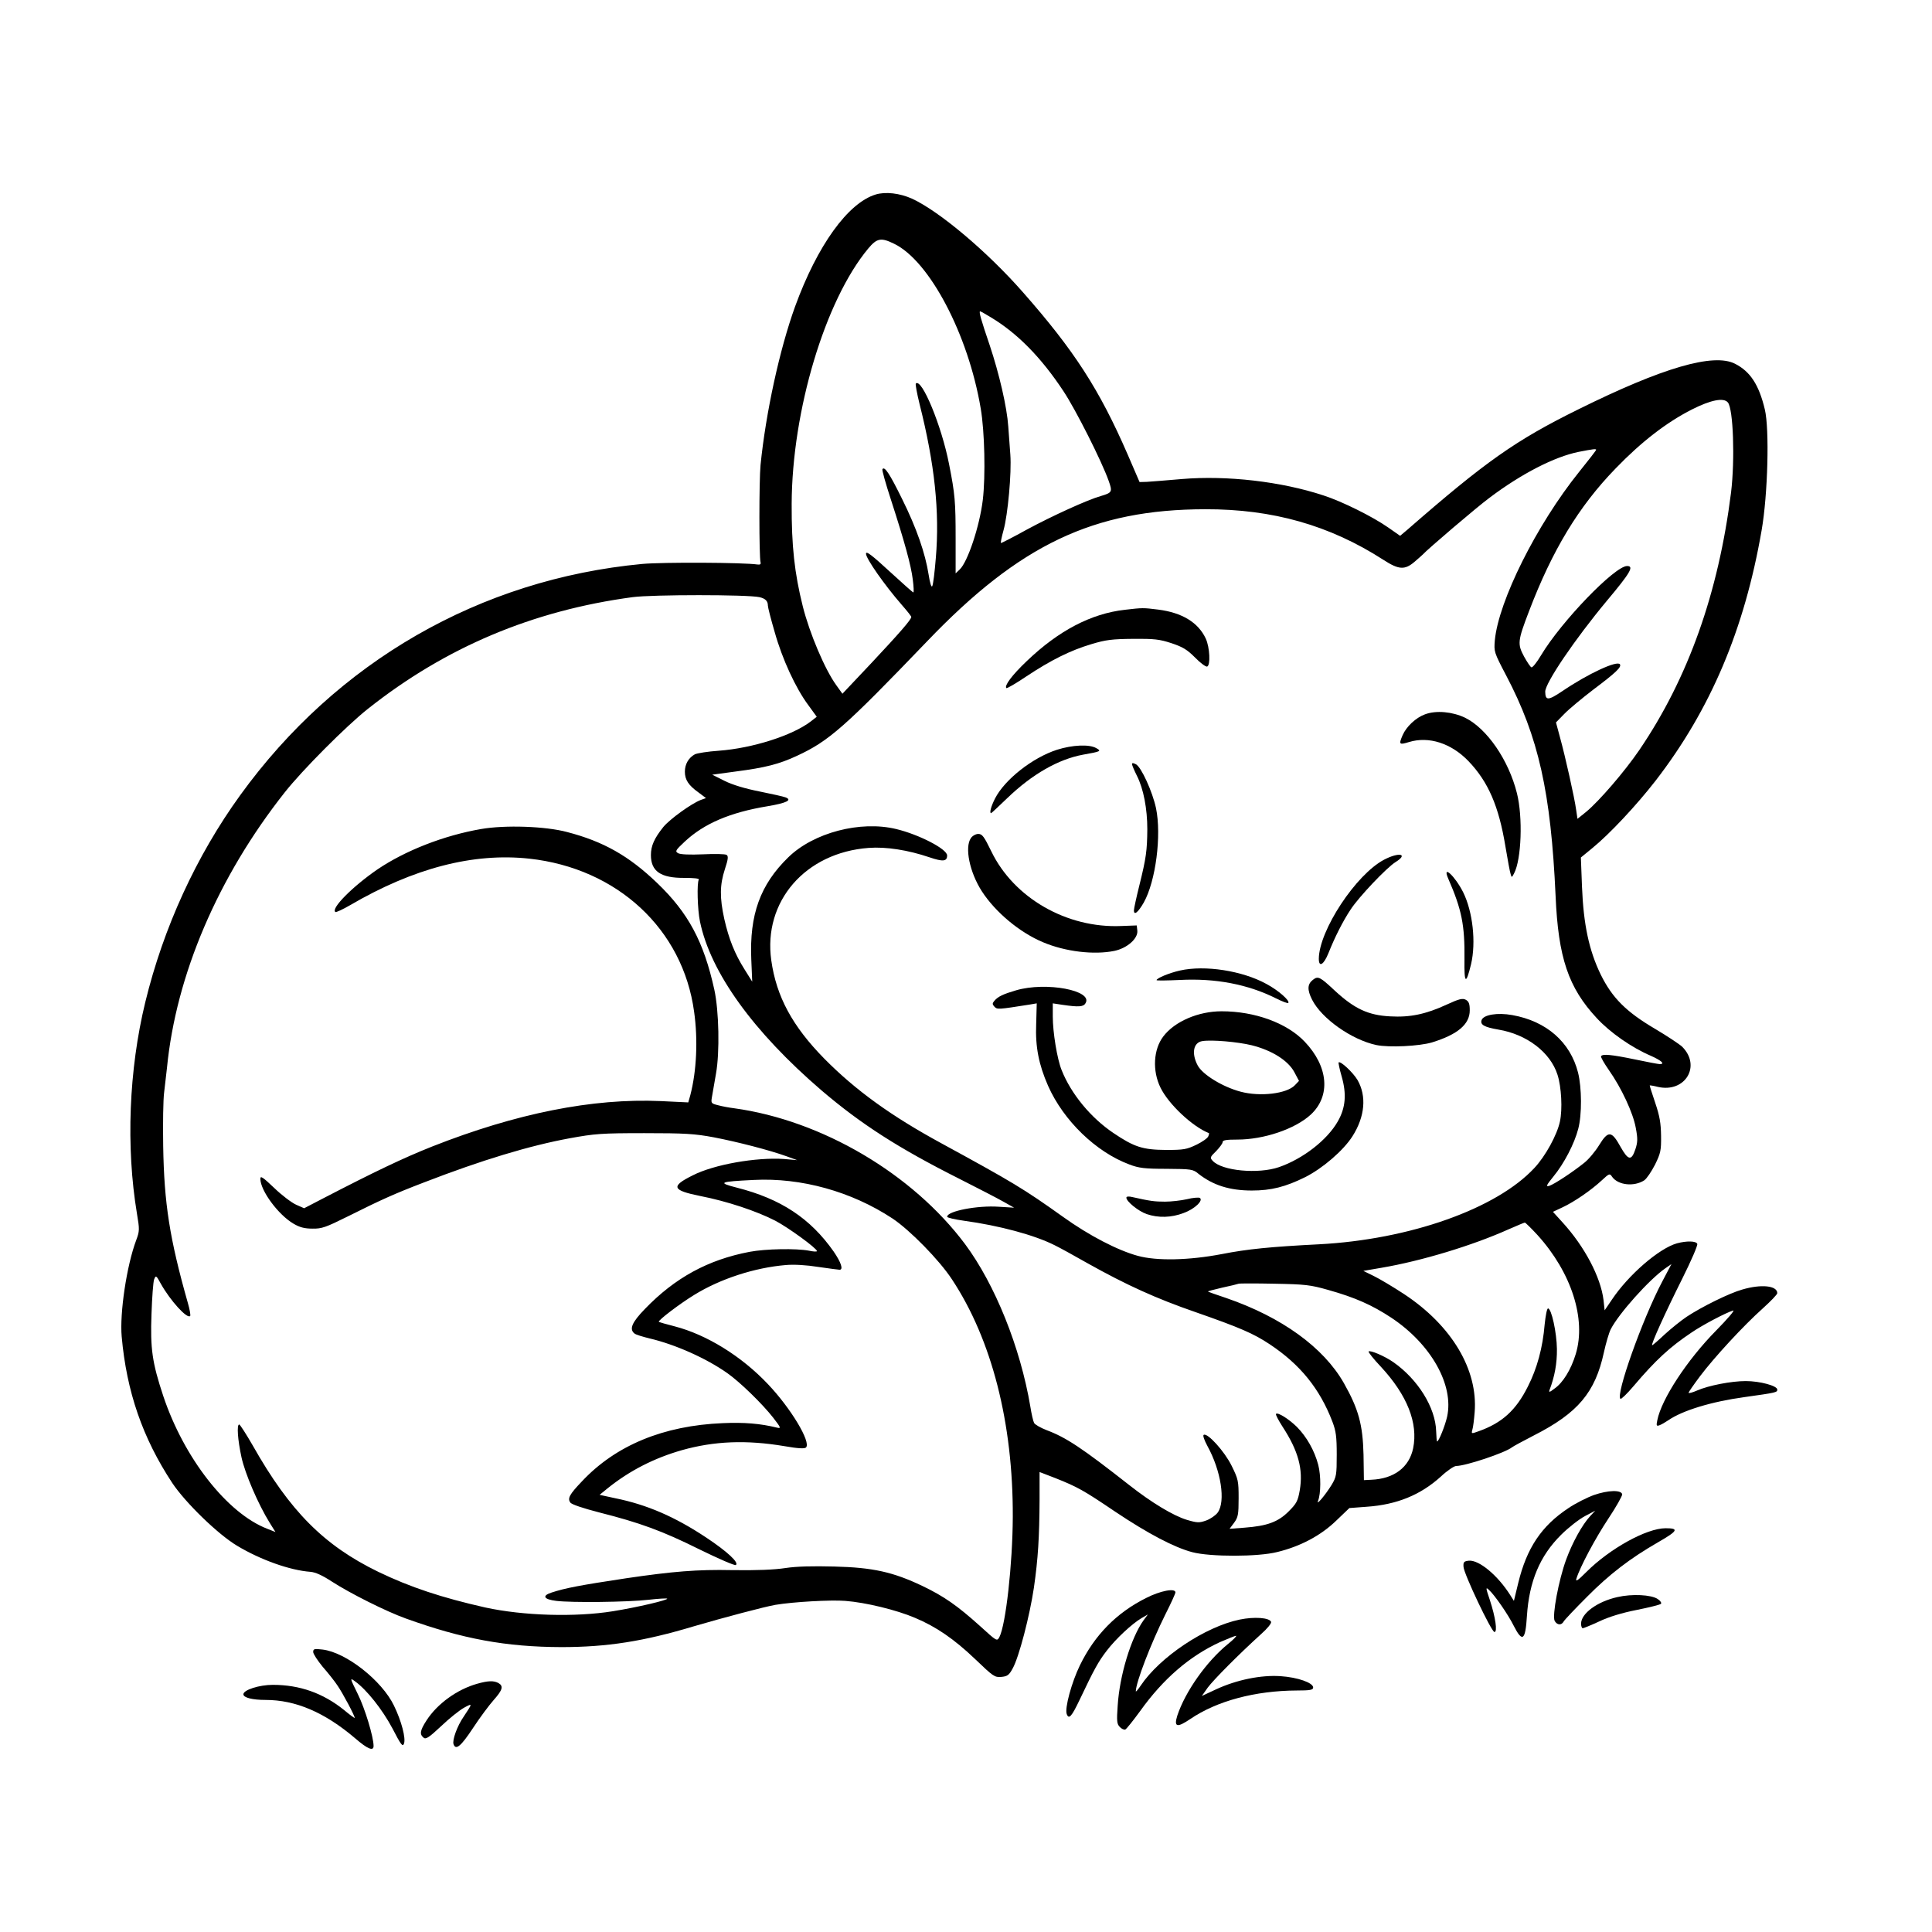 <?xml version="1.0" standalone="no"?>
<!DOCTYPE svg PUBLIC "-//W3C//DTD SVG 20010904//EN"
 "http://www.w3.org/TR/2001/REC-SVG-20010904/DTD/svg10.dtd">
<svg version="1.0" xmlns="http://www.w3.org/2000/svg"
 width="1024pt" height="1024pt" viewBox="0 0 1024 1024"
 preserveAspectRatio="xMidYMid meet">
<g transform="translate(0,1024) scale(0.1,-0.1)"
fill="#000000" stroke="none">
<path d="M4641 9209 c-147 -45 -309 -270 -427 -594 -82 -227 -155 -562 -183
-840 -8 -84 -8 -482 0 -515 3 -10 -2 -14 -16 -12 -73 11 -501 13 -611 3 -860
-81 -1619 -518 -2131 -1226 -233 -322 -407 -702 -503 -1097 -87 -358 -103
-767 -44 -1121 14 -83 14 -92 -4 -140 -51 -136 -88 -387 -77 -511 26 -292 111
-538 268 -776 70 -105 243 -273 344 -333 125 -75 280 -130 388 -138 27 -2 64
-19 113 -51 99 -64 289 -159 392 -196 302 -109 532 -151 825 -152 242 0 436
30 705 111 150 44 376 104 430 113 95 16 294 27 370 21 107 -8 272 -48 370
-90 112 -47 207 -112 320 -220 94 -90 102 -96 137 -93 32 3 41 9 60 44 34 60
91 281 113 429 22 153 29 266 30 467 l0 146 83 -32 c118 -47 149 -64 319 -179
172 -115 312 -189 408 -214 95 -25 348 -25 450 1 123 30 230 87 311 165 l71
68 93 7 c158 11 284 62 392 160 33 31 70 56 81 56 50 0 260 70 296 99 6 5 58
33 116 63 234 119 325 228 371 440 11 50 27 104 36 122 42 83 204 264 290 324
l32 22 -49 -93 c-105 -199 -249 -604 -221 -621 4 -3 35 27 69 67 117 138 192
207 307 284 60 41 182 105 221 117 11 3 -29 -44 -90 -106 -154 -156 -290 -364
-312 -476 -6 -29 -4 -32 12 -26 11 4 31 16 46 26 75 52 229 99 404 123 171 24
174 25 174 40 0 20 -92 45 -167 45 -76 0 -196 -23 -258 -50 -25 -11 -45 -16
-45 -12 0 4 27 43 60 87 76 101 231 269 333 360 42 38 77 74 77 81 0 40 -85
49 -186 19 -68 -19 -214 -91 -294 -144 -30 -20 -82 -62 -116 -93 -34 -32 -64
-58 -67 -58 -9 0 68 170 159 352 47 94 83 177 80 185 -6 16 -56 17 -108 3 -95
-27 -257 -167 -345 -299 l-38 -56 -6 55 c-15 121 -100 283 -218 412 l-50 55
51 24 c62 29 151 90 208 143 40 37 42 38 55 18 32 -44 116 -53 170 -18 13 9
38 46 57 83 30 61 33 76 32 153 -1 67 -7 104 -31 175 -17 50 -30 91 -29 92 1
1 21 -2 44 -8 144 -32 230 111 128 213 -15 14 -80 57 -144 95 -153 90 -227
164 -288 288 -62 128 -91 265 -99 464 l-6 156 61 50 c92 75 234 227 335 357
291 377 471 801 562 1327 33 189 42 537 17 641 -31 130 -77 201 -158 242 -114
58 -383 -20 -831 -242 -332 -164 -491 -276 -906 -638 l-38 -32 -63 44 c-83 58
-244 138 -343 170 -224 74 -512 107 -750 87 -82 -7 -167 -14 -187 -15 l-38 -1
-63 146 c-150 345 -283 551 -556 861 -189 215 -442 428 -587 495 -65 29 -140
38 -193 22z m98 -261 c187 -90 393 -480 459 -873 21 -122 26 -359 11 -485 -17
-140 -80 -328 -122 -368 l-22 -21 0 182 c0 197 -3 237 -35 398 -39 201 -145
458 -176 426 -3 -3 6 -52 20 -109 80 -317 107 -570 86 -816 -6 -74 -14 -141
-19 -149 -4 -8 -12 15 -19 61 -18 114 -64 247 -141 402 -66 134 -93 175 -104
157 -3 -4 17 -75 44 -158 73 -225 108 -352 117 -427 5 -38 6 -68 3 -68 -3 0
-57 48 -119 105 -102 94 -132 117 -132 100 0 -26 100 -168 188 -269 29 -33 52
-62 52 -66 0 -14 -64 -87 -213 -246 l-152 -161 -33 46 c-60 83 -141 274 -177
417 -44 176 -60 321 -59 544 2 493 177 1078 406 1353 46 55 68 59 137 25z
m513 -390 c140 -84 267 -213 385 -392 65 -98 203 -372 239 -474 21 -59 19 -63
-41 -81 -69 -19 -259 -106 -389 -176 -76 -42 -140 -75 -141 -73 -2 2 4 32 14
68 23 83 43 304 36 400 -3 41 -8 109 -11 150 -7 103 -48 279 -98 429 -47 138
-59 181 -51 181 2 0 28 -14 57 -32z m3906 -451 c29 -34 38 -303 17 -477 -67
-533 -227 -984 -486 -1365 -77 -113 -213 -271 -282 -328 l-46 -37 -7 47 c-8
62 -58 285 -86 386 l-21 78 44 45 c24 25 94 83 154 129 121 91 150 119 141
134 -14 22 -168 -49 -305 -142 -76 -51 -90 -51 -91 -3 0 46 157 278 327 482
125 149 145 184 107 184 -65 0 -349 -294 -456 -473 -22 -37 -45 -66 -51 -64
-5 1 -23 28 -39 57 -36 67 -34 83 26 240 124 325 263 555 459 757 137 142 271
245 405 313 99 50 168 64 190 37z m-698 -251 c0 -3 -41 -56 -91 -118 -225
-280 -426 -683 -446 -891 -5 -61 -5 -63 60 -187 172 -327 237 -619 262 -1169
14 -327 68 -486 218 -647 71 -77 186 -157 287 -200 56 -25 77 -44 47 -44 -7 0
-66 11 -132 25 -126 26 -171 30 -179 17 -3 -4 16 -37 41 -73 67 -95 129 -228
143 -307 11 -58 10 -76 -2 -113 -21 -63 -38 -60 -79 13 -47 85 -65 87 -113 9
-20 -33 -56 -76 -79 -94 -61 -49 -158 -113 -185 -122 -20 -6 -17 2 22 50 56
68 111 174 131 252 20 75 19 218 -1 298 -41 162 -168 273 -349 305 -78 14
-151 2 -162 -26 -9 -25 13 -38 89 -51 150 -25 275 -120 313 -239 21 -65 27
-183 13 -248 -15 -71 -77 -184 -135 -246 -201 -217 -662 -380 -1143 -405 -254
-13 -378 -25 -515 -52 -173 -33 -344 -37 -445 -9 -106 29 -257 107 -395 206
-210 150 -269 185 -643 389 -267 145 -456 281 -623 450 -169 172 -254 329
-281 521 -44 312 180 571 516 596 92 7 208 -11 323 -50 71 -24 93 -22 93 10 0
34 -149 111 -270 140 -190 46 -438 -19 -572 -150 -149 -145 -206 -304 -196
-541 l5 -118 -40 64 c-52 82 -84 162 -108 268 -25 114 -24 181 3 264 18 54 19
70 9 76 -7 5 -63 6 -125 3 -71 -3 -120 -1 -132 6 -17 10 -14 15 36 62 102 95
239 154 439 187 101 17 132 33 94 47 -10 4 -72 18 -137 31 -76 15 -143 35
-185 56 l-66 33 125 17 c155 20 230 39 324 83 169 78 252 151 689 606 492 514
883 700 1475 701 357 1 660 -85 944 -268 82 -53 113 -55 165 -11 21 18 40 35
43 38 26 29 290 254 355 302 170 128 344 217 472 243 77 15 93 17 93 11z
m-4435 -781 c31 -7 45 -20 45 -45 0 -9 16 -72 36 -140 40 -143 111 -297 178
-387 l45 -62 -32 -25 c-98 -75 -310 -142 -487 -155 -58 -4 -115 -13 -127 -19
-33 -18 -53 -52 -53 -92 0 -43 19 -72 72 -110 l40 -30 -28 -10 c-51 -20 -163
-101 -198 -143 -48 -60 -66 -100 -66 -149 0 -86 52 -122 177 -121 51 0 80 -3
77 -9 -11 -17 -7 -161 6 -222 56 -271 283 -585 645 -896 210 -179 408 -306
730 -468 99 -50 205 -105 235 -122 l55 -31 -81 5 c-112 8 -274 -23 -274 -53 0
-5 39 -14 88 -21 190 -26 375 -76 482 -130 25 -12 105 -56 177 -97 204 -114
360 -185 568 -257 238 -83 309 -114 395 -171 161 -107 265 -235 332 -410 19
-50 23 -79 23 -175 0 -108 -2 -118 -27 -160 -34 -55 -84 -114 -72 -85 15 38
16 133 1 191 -20 76 -61 148 -113 201 -43 42 -101 79 -111 69 -3 -3 13 -34 35
-68 84 -129 110 -226 91 -337 -10 -57 -17 -70 -59 -112 -56 -56 -114 -77 -234
-86 l-79 -6 24 32 c21 29 24 43 24 130 0 92 -2 101 -37 172 -38 77 -128 176
-148 164 -6 -3 3 -28 19 -58 73 -132 98 -295 55 -354 -11 -15 -39 -34 -61 -42
-37 -13 -47 -13 -104 4 -71 22 -186 91 -304 184 -251 197 -334 252 -438 291
-31 12 -61 29 -66 38 -5 9 -14 49 -20 87 -53 314 -187 647 -346 861 -279 373
-759 656 -1224 720 -25 3 -63 10 -85 16 -36 9 -38 11 -33 41 3 18 13 75 22
127 20 112 16 331 -9 445 -56 254 -138 407 -303 565 -150 144 -285 220 -477
270 -115 31 -329 38 -456 16 -197 -34 -401 -114 -548 -213 -134 -92 -251 -210
-224 -227 4 -2 39 14 77 36 337 197 653 279 950 247 467 -51 815 -374 874
-812 21 -148 13 -314 -20 -441 l-11 -39 -146 7 c-361 16 -766 -65 -1212 -241
-151 -60 -302 -132 -576 -274 l-102 -53 -43 19 c-24 11 -77 51 -116 89 -60 57
-73 66 -73 48 0 -62 95 -191 176 -238 32 -19 58 -26 100 -26 50 -1 71 7 188
65 176 88 247 120 401 179 310 120 563 196 775 235 132 24 167 27 395 27 215
0 266 -3 368 -22 125 -24 296 -68 387 -101 l55 -20 -70 6 c-147 10 -371 -29
-484 -87 -117 -58 -109 -79 40 -109 143 -28 299 -80 398 -131 69 -36 220 -146
221 -161 0 -4 -19 -3 -42 2 -69 13 -230 10 -315 -6 -221 -42 -396 -138 -555
-303 -69 -71 -84 -107 -55 -130 7 -6 43 -17 80 -26 136 -32 300 -105 412 -184
67 -47 186 -163 243 -236 41 -53 43 -58 21 -53 -89 22 -175 29 -288 24 -314
-13 -567 -117 -747 -309 -66 -69 -77 -90 -61 -112 7 -10 67 -30 152 -52 217
-55 335 -98 532 -196 100 -49 187 -87 193 -83 19 12 -46 72 -156 145 -167 111
-315 175 -483 209 l-83 18 43 35 c117 94 247 160 394 202 171 48 341 55 543
21 74 -13 107 -14 114 -7 28 28 -81 209 -202 336 -141 149 -325 262 -494 306
-44 11 -81 22 -84 24 -6 7 111 96 188 143 138 85 319 144 485 158 43 4 110 0
172 -10 57 -8 107 -15 113 -15 21 0 8 39 -31 96 -124 177 -281 280 -513 339
-105 27 -95 32 89 41 251 13 518 -61 735 -204 92 -61 248 -220 315 -322 212
-320 325 -763 323 -1260 -1 -249 -37 -571 -71 -637 -13 -23 -13 -23 -102 58
-121 109 -193 159 -306 213 -155 74 -263 98 -466 103 -116 3 -201 1 -260 -8
-58 -9 -153 -13 -283 -11 -184 4 -315 -7 -560 -43 -245 -37 -324 -52 -397 -76
-52 -17 -41 -36 25 -44 80 -10 378 -7 491 6 51 6 95 8 97 6 8 -7 -157 -46
-288 -67 -199 -32 -474 -24 -676 20 -230 52 -397 107 -567 189 -288 140 -468
321 -665 669 -35 61 -68 112 -72 112 -14 0 -8 -82 12 -174 19 -87 88 -248 150
-348 l30 -48 -43 17 c-213 82 -442 375 -552 705 -58 175 -69 250 -62 433 3 88
9 171 14 184 9 23 11 22 36 -24 50 -89 139 -187 155 -170 3 3 -2 34 -12 68
-97 342 -126 528 -131 832 -2 121 0 249 5 285 4 36 11 94 15 130 48 492 270
1012 624 1460 92 117 327 353 441 443 411 326 873 521 1403 592 104 14 608 14
672 0z m4125 -3382 c179 -198 258 -444 202 -629 -25 -83 -68 -153 -113 -184
-26 -20 -31 -21 -26 -7 27 71 40 141 39 217 -1 87 -29 215 -47 215 -6 0 -13
-38 -18 -85 -10 -122 -40 -233 -89 -329 -63 -126 -137 -193 -261 -237 -39 -14
-39 -14 -33 9 4 12 9 54 12 92 18 225 -121 459 -374 626 -58 38 -130 81 -161
96 l-55 27 99 17 c210 36 478 117 670 203 44 19 83 36 87 36 3 0 34 -30 68
-67z m-1110 -290 c143 -40 234 -81 334 -147 211 -140 333 -357 296 -525 -11
-48 -44 -131 -53 -131 -2 0 -4 24 -5 53 -3 126 -97 277 -228 368 -46 32 -122
64 -130 56 -3 -3 26 -40 65 -81 140 -151 198 -299 171 -432 -21 -101 -101
-162 -222 -167 l-39 -2 -2 135 c-4 159 -26 241 -104 379 -108 190 -330 350
-623 451 -52 17 -96 33 -98 35 -1 1 32 10 75 20 43 9 83 19 88 21 6 2 91 2
190 0 163 -3 190 -6 285 -33z"/>
<path d="M5962 7008 c-179 -20 -352 -111 -520 -272 -79 -75 -120 -131 -108
-143 3 -3 51 25 106 62 131 87 234 138 345 171 76 23 110 27 220 28 112 1 140
-2 204 -23 60 -20 83 -34 125 -76 28 -29 57 -50 64 -48 19 7 14 102 -7 148
-40 86 -126 138 -252 154 -80 10 -83 10 -177 -1z"/>
<path d="M7553 6454 c-49 -18 -99 -65 -119 -111 -21 -49 -18 -52 34 -36 105
32 224 -6 316 -102 104 -109 160 -238 195 -451 12 -71 24 -138 28 -148 5 -18
6 -18 18 5 39 74 47 298 15 425 -44 176 -159 343 -275 400 -67 32 -153 40
-212 18z"/>
<path d="M5602 6266 c-130 -42 -277 -158 -328 -258 -21 -41 -31 -78 -21 -78 2
0 40 36 86 80 132 127 271 206 401 230 96 17 99 19 70 35 -37 21 -126 17 -208
-9z"/>
<path d="M6000 6190 c0 -6 12 -34 26 -62 35 -69 55 -175 55 -283 -1 -113 -6
-152 -42 -297 -16 -64 -29 -124 -29 -133 0 -29 22 -11 52 41 64 114 95 357 65
501 -19 88 -78 217 -106 232 -15 8 -21 8 -21 1z"/>
<path d="M5146 5798 c-34 -49 -7 -181 58 -282 72 -111 200 -218 324 -270 118
-50 270 -68 378 -46 68 14 127 66 122 108 l-3 27 -81 -3 c-290 -13 -571 149
-690 396 -38 78 -48 92 -69 92 -13 0 -31 -10 -39 -22z"/>
<path d="M7337 5684 c-150 -78 -346 -376 -347 -526 0 -47 26 -32 51 30 33 83
76 169 118 232 43 66 191 222 238 251 69 43 19 54 -60 13z"/>
<path d="M7676 5583 c72 -165 88 -247 86 -428 -2 -130 8 -137 35 -25 27 116 9
278 -42 381 -44 87 -113 150 -79 72z"/>
<path d="M6254 5096 c-58 -13 -124 -41 -124 -51 0 -3 55 -2 123 1 189 10 362
-23 511 -98 32 -16 61 -27 64 -24 11 11 -52 67 -116 101 -127 70 -326 101
-458 71z"/>
<path d="M6959 5047 c-30 -23 -31 -53 -5 -105 51 -101 210 -213 341 -241 68
-14 228 -6 295 14 136 42 200 96 200 170 0 35 -5 47 -21 56 -17 9 -35 5 -100
-25 -112 -52 -196 -69 -301 -63 -116 6 -189 40 -293 136 -79 74 -89 79 -116
58z"/>
<path d="M5385 4991 c-68 -20 -96 -33 -115 -56 -11 -13 -11 -18 1 -31 15 -15
18 -15 189 12 l35 6 -3 -110 c-5 -121 14 -215 63 -327 82 -185 254 -351 431
-417 50 -19 80 -23 197 -23 133 -1 140 -2 170 -27 77 -60 164 -88 282 -88 102
0 178 19 283 71 93 47 202 141 250 216 67 105 76 214 27 299 -24 40 -90 102
-100 93 -2 -2 5 -36 16 -74 27 -94 21 -166 -20 -238 -56 -99 -185 -199 -312
-243 -110 -38 -304 -20 -352 34 -15 16 -13 20 19 51 18 19 34 40 34 47 0 11
19 14 78 14 141 0 306 56 389 132 107 99 94 255 -32 387 -94 99 -264 161 -440
161 -124 0 -249 -54 -309 -133 -53 -69 -59 -183 -15 -272 43 -88 170 -207 257
-241 1 -1 0 -8 -4 -17 -3 -9 -31 -29 -62 -44 -52 -25 -67 -28 -162 -28 -123 1
-168 15 -279 90 -120 81 -224 207 -274 333 -24 59 -47 201 -47 284 l0 70 53
-8 c82 -12 109 -11 120 8 44 68 -208 116 -368 69z m1249 -291 c108 -27 193
-81 226 -142 l25 -47 -22 -23 c-43 -45 -184 -62 -288 -34 -94 25 -201 90 -227
139 -34 64 -23 122 25 129 50 8 187 -4 261 -22z"/>
<path d="M5970 3892 c0 -20 64 -72 108 -87 62 -21 131 -19 196 6 58 21 106 67
85 80 -6 3 -37 1 -68 -7 -31 -7 -83 -13 -116 -13 -55 0 -79 3 -172 24 -20 5
-33 4 -33 -3z"/>
<path d="M8448 2316 c-36 -13 -98 -44 -136 -70 -142 -94 -220 -211 -265 -396
l-23 -95 -19 30 c-67 106 -166 188 -220 183 -26 -3 -30 -7 -28 -33 2 -37 148
-345 164 -345 17 0 5 79 -24 168 -23 68 -23 72 -5 55 29 -26 102 -131 131
-190 46 -90 62 -79 70 52 12 184 69 319 181 430 39 39 96 83 126 99 l55 29
-27 -29 c-43 -47 -94 -140 -127 -230 -40 -109 -75 -298 -61 -325 13 -23 36
-25 48 -3 5 9 60 67 123 130 118 119 228 204 376 289 106 61 114 75 41 75
-101 0 -296 -108 -420 -232 -44 -44 -58 -54 -53 -36 19 62 100 214 169 318 42
63 75 122 74 130 -5 24 -75 22 -150 -4z"/>
<path d="M6074 1770 c-156 -78 -272 -196 -350 -356 -44 -90 -82 -229 -70 -259
11 -30 26 -13 67 73 77 162 100 205 145 263 48 63 134 143 185 173 l33 19 -23
-31 c-67 -94 -127 -293 -137 -452 -6 -83 -4 -98 11 -113 9 -10 22 -16 29 -14
6 2 41 46 79 98 123 172 262 291 422 365 42 18 81 34 86 34 6 0 -13 -20 -43
-44 -114 -93 -226 -252 -268 -379 -19 -61 -2 -66 69 -18 141 96 344 150 564
151 72 0 87 3 87 16 0 25 -82 54 -173 60 -103 7 -232 -19 -342 -70 l-75 -35
31 44 c31 42 164 176 282 283 34 30 57 58 54 66 -9 22 -88 28 -166 12 -184
-38 -424 -199 -525 -350 -14 -21 -26 -35 -26 -30 1 48 79 251 156 406 30 59
54 112 54 118 0 24 -80 9 -156 -30z"/>
<path d="M8572 1775 c-107 -24 -192 -87 -192 -141 0 -13 4 -24 9 -24 4 0 44
16 87 36 50 24 122 46 199 61 66 13 124 28 128 32 5 5 -2 16 -17 26 -35 23
-136 28 -214 10z"/>
<path d="M1660 1484 c0 -10 23 -45 50 -78 28 -32 64 -77 79 -100 27 -39 91
-159 91 -171 0 -3 -26 16 -57 42 -111 89 -234 133 -377 133 -72 0 -156 -27
-156 -50 0 -18 48 -30 118 -30 159 0 313 -66 474 -203 67 -58 98 -70 98 -41 0
48 -46 200 -84 276 -42 85 -42 87 -15 67 62 -44 146 -150 199 -250 45 -87 54
-99 61 -81 11 28 -13 120 -53 202 -64 133 -254 282 -378 297 -44 5 -50 4 -50
-13z"/>
<path d="M2530 1316 c-107 -30 -212 -106 -269 -194 -35 -54 -38 -74 -16 -92
12 -10 28 0 93 61 43 41 98 85 122 98 46 25 45 24 -2 -47 -35 -50 -62 -126
-54 -147 12 -33 39 -11 103 86 36 55 86 122 110 149 47 53 53 74 24 90 -25 13
-54 12 -111 -4z"/>
</g>
</svg>
